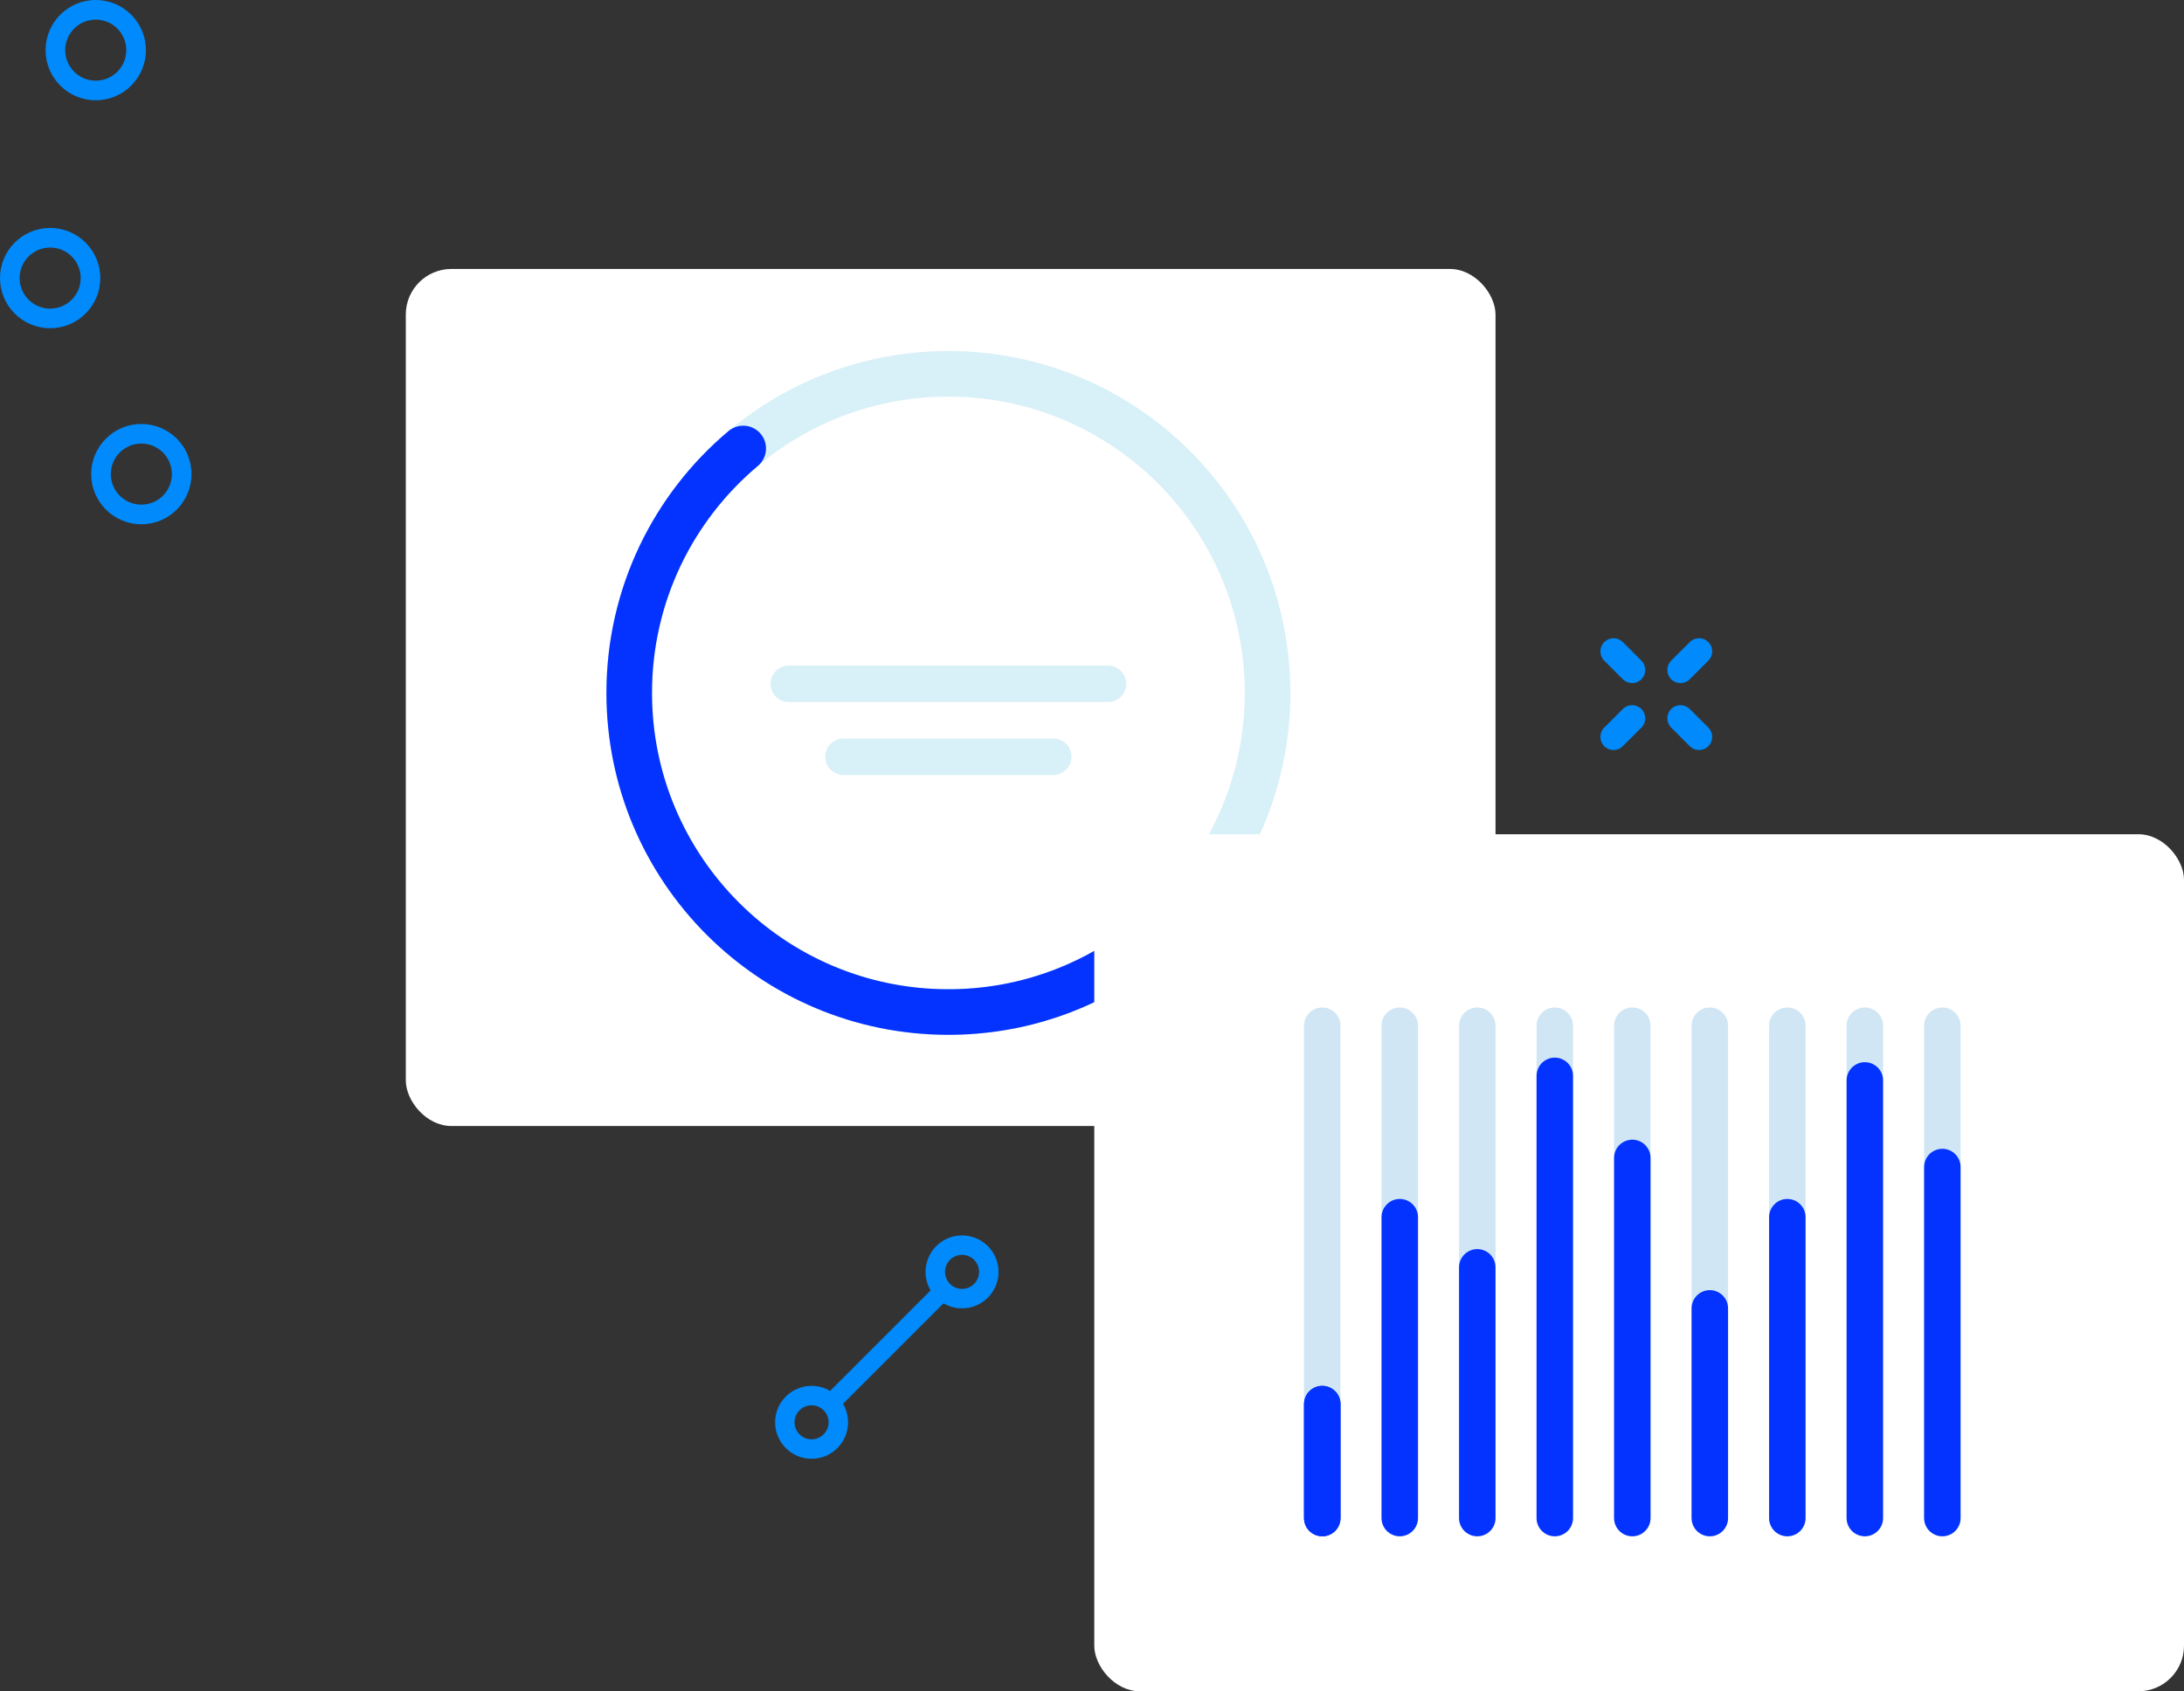 <svg xmlns="http://www.w3.org/2000/svg" width="479" height="371" fill="none"><rect width="100%" height="100%" fill="#333333" stroke="none"/><rect width="239" height="188" x="89" y="59" fill="#fff" rx="10"/><circle cx="208" cy="152" r="70" stroke="#D8F0F7" stroke-width="10"/><path stroke="#0433FF" stroke-linecap="round" stroke-width="10" d="M163 98.379C147.715 111.22 138 130.475 138 152c0 38.66 31.34 70 70 70 15.758 0 30.301-5.207 42-13.995"/><path stroke="#D8F0F7" stroke-linecap="round" stroke-width="8" d="M173 150h70M185 166h46"/><rect width="239" height="188" x="240" y="183" fill="#fff" rx="10"/><path fill="#008AFC" fill-rule="evenodd" d="M21 22c6.075 0 11-4.925 11-11 0-6.075-4.925-11-11-11S10 4.925 10 11c0 6.075 4.925 11 11 11zm0-4.304c3.698 0 6.696-2.998 6.696-6.696 0-3.698-2.998-6.696-6.696-6.696-3.698 0-6.696 2.998-6.696 6.696 0 3.698 2.998 6.696 6.696 6.696zM11 72c6.075 0 11-4.925 11-11s-4.925-11-11-11C4.925 50 0 54.925 0 61s4.925 11 11 11zm0-4.304c3.698 0 6.696-2.998 6.696-6.696 0-3.698-2.998-6.696-6.696-6.696-3.698 0-6.696 2.998-6.696 6.696 0 3.698 2.998 6.696 6.696 6.696zM31 115c6.075 0 11-4.925 11-11 0-6.075-4.925-11-11-11s-11 4.925-11 11c0 6.075 4.925 11 11 11zm0-4.304c3.698 0 6.696-2.998 6.696-6.696 0-3.698-2.998-6.696-6.696-6.696-3.698 0-6.696 2.998-6.696 6.696s2.998 6.696 6.696 6.696zM203 279c0 1.484.404 2.873 1.108 4.064l-22.044 22.044c-1.191-.704-2.58-1.108-4.064-1.108-4.418 0-8 3.582-8 8s3.582 8 8 8 8-3.582 8-8c0-1.484-.404-2.873-1.108-4.064l22.044-22.044c1.191.704 2.58 1.108 4.064 1.108 4.418 0 8-3.582 8-8s-3.582-8-8-8-8 3.582-8 8zm4.267 0c0 2.062 1.671 3.733 3.733 3.733 2.062 0 3.733-1.671 3.733-3.733 0-2.062-1.671-3.733-3.733-3.733-2.062 0-3.733 1.671-3.733 3.733zM178 315.733c-2.062 0-3.733-1.671-3.733-3.733 0-2.062 1.671-3.733 3.733-3.733 2.062 0 3.733 1.671 3.733 3.733 0 2.062-1.671 3.733-3.733 3.733zM360.001 149.001c1.126-1.126 1.126-2.952 0-4.078l-4.078-4.078c-1.126-1.127-2.952-1.127-4.078 0-1.127 1.126-1.127 2.952 0 4.078l4.078 4.078c1.126 1.126 2.952 1.126 4.078 0zm14.681 14.681c1.126-1.126 1.126-2.952 0-4.078l-4.078-4.078c-1.126-1.126-2.952-1.126-4.078 0-1.126 1.126-1.126 2.952 0 4.078l4.078 4.078c1.126 1.126 2.952 1.126 4.078 0zm-4.078-22.837c1.126-1.126 2.952-1.126 4.078 0 1.126 1.126 1.126 2.952 0 4.078l-4.078 4.078c-1.126 1.126-2.952 1.126-4.078 0-1.126-1.126-1.126-2.952 0-4.078l4.078-4.078zm-10.603 14.681c-1.126-1.126-2.952-1.126-4.078 0l-4.078 4.078c-1.127 1.126-1.127 2.952 0 4.078 1.126 1.127 2.952 1.127 4.078 0l4.078-4.078c1.126-1.126 1.126-2.952 0-4.078z" clip-rule="evenodd"/><path stroke="#D0E6F5" stroke-linecap="round" stroke-width="8" d="M290 225v108"/><path stroke="#0433FF" stroke-linecap="round" stroke-width="8" d="M290 308v25"/><path stroke="#D0E6F5" stroke-linecap="round" stroke-width="8" d="M307 225v108M324 225v108M341 225v108M358 225v108M375 225v108M392 225v108M409 225v108M426 225v108"/><path stroke="#0433FF" stroke-linecap="round" stroke-width="8" d="M290 308v25M307 267v66M324 278v55M341 236v97M358 254v79M375 287v46M392 267v66M409 237v96M426 256v77"/></svg>